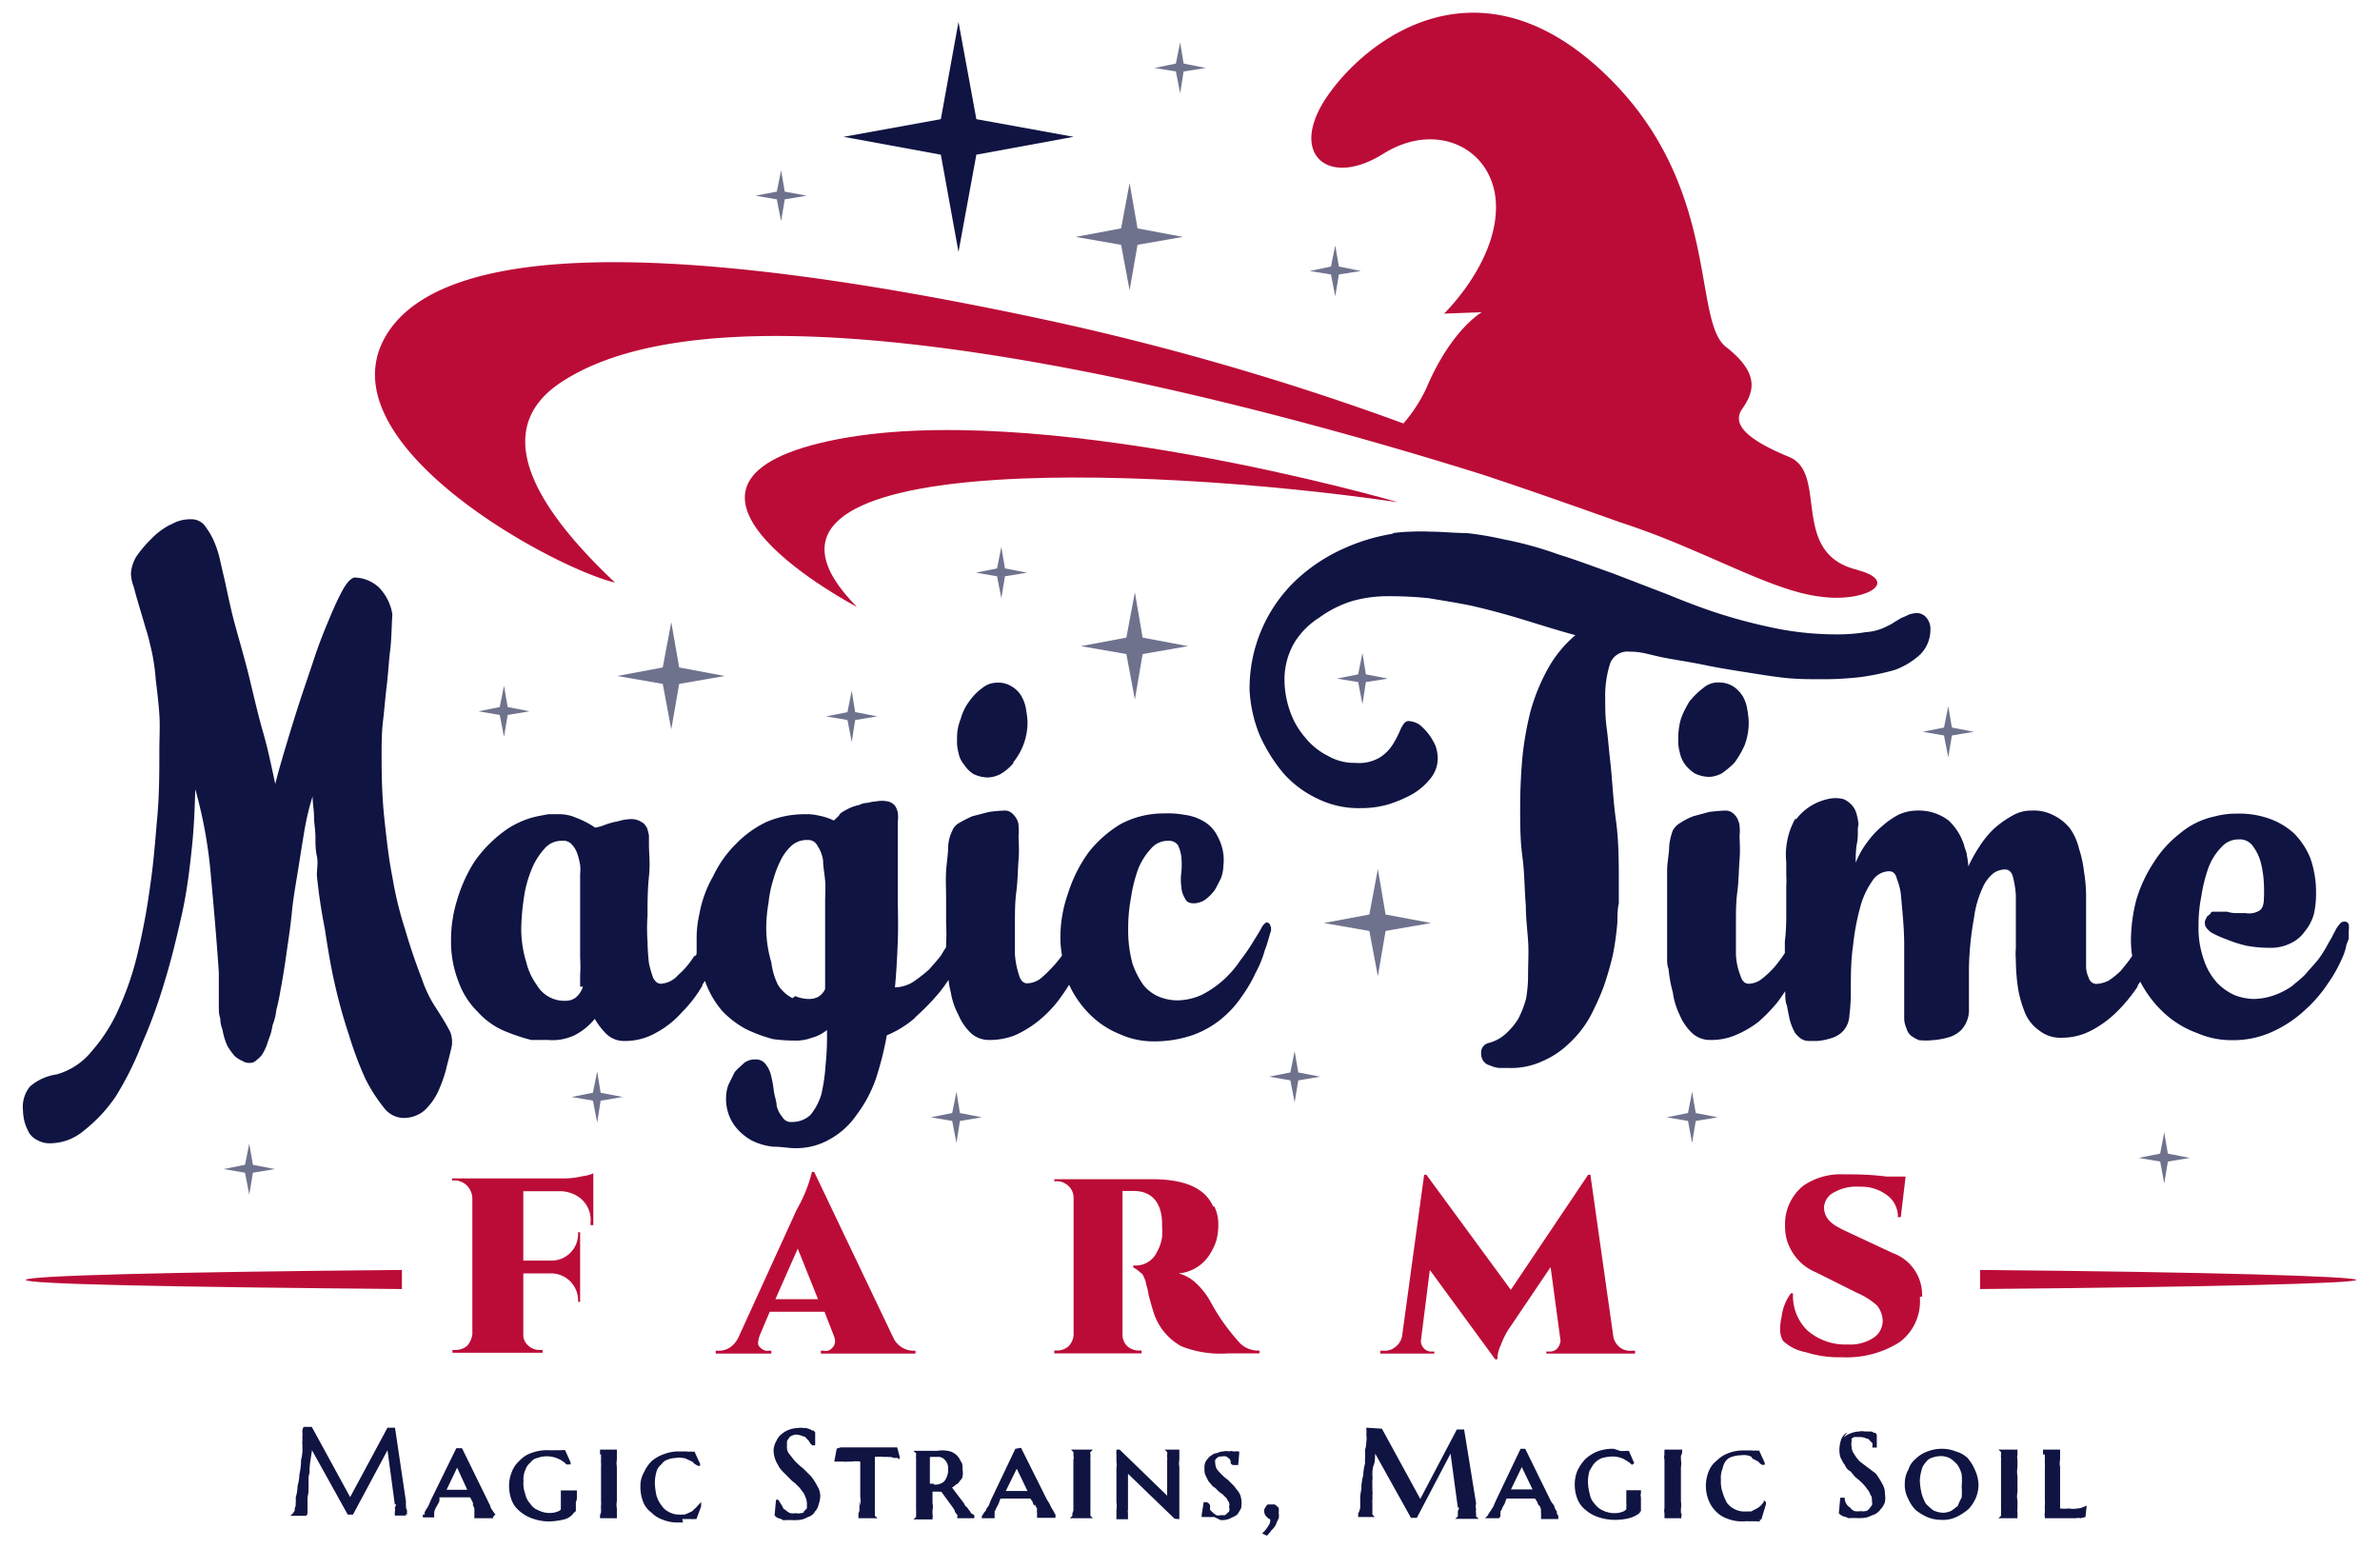 <svg id="Layer_1" data-name="Layer 1" xmlns="http://www.w3.org/2000/svg" viewBox="0 0 117.25 76.3"><defs><style>.cls-1,.cls-3{fill:#101442;}.cls-2{fill:#BB0C37;}.cls-3{opacity:0.6;}</style></defs><path class="cls-1" d="M8.4,25.84a3.55,3.55,0,0,0-.94.7,6,6,0,0,0-.74.87,1.89,1.89,0,0,0-.27.84,2,2,0,0,0,.14.66c.07.28.17.63.28,1s.21.7.31,1.05a7.39,7.39,0,0,1,.21.77,9.65,9.65,0,0,1,.28,1.72c.07.59.14,1.15.18,1.74s0,1.16,0,1.79c0,1,0,2.13-.1,3.25s-.18,2.27-.35,3.39a33,33,0,0,1-.6,3.26,14.72,14.72,0,0,1-.94,2.79,8,8,0,0,1-1.33,2.1,3.39,3.39,0,0,1-1.75,1.16,2.54,2.54,0,0,0-1.3.59,1.58,1.58,0,0,0-.35,1.15,2.81,2.81,0,0,0,.08.6,2.56,2.56,0,0,0,.24.56,1,1,0,0,0,.42.35,1.22,1.22,0,0,0,.63.14,2.6,2.6,0,0,0,1.64-.63A7.46,7.46,0,0,0,5.71,54,15.51,15.51,0,0,0,7,51.4a25.42,25.42,0,0,0,1.12-3.08c.31-1,.59-2.16.84-3.28s.38-2.21.49-3.26.14-1.88.17-2.9a22.62,22.62,0,0,1,.77,4.27c.14,1.54.28,3.11.39,4.75,0,.35,0,.67,0,1v.66c0,.21,0,.42.07.6a1.64,1.64,0,0,0,.11.56,3.34,3.34,0,0,0,.24.8,3.7,3.7,0,0,0,.35.49,1.22,1.22,0,0,0,.39.25.58.58,0,0,0,.35.1.44.44,0,0,0,.35-.14,1.24,1.24,0,0,0,.28-.28,2.7,2.7,0,0,0,.21-.42c.06-.17.1-.31.17-.49s.1-.38.14-.56a2.65,2.65,0,0,0,.17-.7,10.17,10.17,0,0,0,.21-1c.08-.42.18-1,.28-1.71s.21-1.4.28-2.13.21-1.47.32-2.17.21-1.33.31-1.92a12.73,12.73,0,0,1,.39-1.61c0,.35.07.69.07,1s.07.66.07,1,0,.63.07.94,0,.63,0,.95A27.15,27.15,0,0,0,16,45.74c.14.91.28,1.81.49,2.72a25.67,25.67,0,0,0,.7,2.52,17.29,17.29,0,0,0,.8,2.14,7.91,7.91,0,0,0,.91,1.43,1.25,1.25,0,0,0,.91.52,1.58,1.58,0,0,0,1.08-.35,3,3,0,0,0,.67-.9,6.61,6.61,0,0,0,.42-1.16c.1-.42.21-.8.28-1.15a1.27,1.27,0,0,0,0-.35,1.07,1.07,0,0,0-.17-.49c-.14-.28-.35-.6-.6-1a6,6,0,0,1-.7-1.43c-.31-.81-.59-1.61-.83-2.45a17.81,17.81,0,0,1-.63-2.59c-.18-.91-.28-1.82-.39-2.83s-.14-2-.14-3.11c0-.6,0-1.16.07-1.75s.11-1.15.18-1.71.1-1.19.17-1.75.07-1.19.11-1.79a2.45,2.45,0,0,0-.67-1.33,1.82,1.82,0,0,0-1.22-.48c-.18.07-.35.24-.56.62s-.42.84-.67,1.44-.49,1.19-.73,1.92-.49,1.44-.74,2.21-.45,1.43-.66,2.13-.39,1.33-.52,1.85c-.18-.84-.35-1.68-.6-2.55s-.45-1.75-.66-2.62-.46-1.72-.7-2.59-.39-1.65-.56-2.41c-.07-.28-.14-.6-.21-.91a5.06,5.06,0,0,0-.32-.95,3.94,3.94,0,0,0-.45-.73.84.84,0,0,0-.67-.28,1.84,1.84,0,0,0-1,.28"/><path class="cls-1" d="M45.09,50.11a11.07,11.07,0,0,0,1.22-1.26c.16-.2.29-.39.42-.58a4.1,4.1,0,0,0,.11.61A3.6,3.6,0,0,0,47.22,50a2.6,2.6,0,0,0,.6.88,1.29,1.29,0,0,0,.87.35A3.41,3.41,0,0,0,50,51a5.29,5.29,0,0,0,1.11-.67,6,6,0,0,0,.95-.94,10.07,10.07,0,0,0,.61-.88,5,5,0,0,0,1,1.44,4.41,4.41,0,0,0,1.51,1,4,4,0,0,0,1.67.35A5.82,5.82,0,0,0,58.73,51a4.73,4.73,0,0,0,1.43-.8,5,5,0,0,0,1-1.09,7,7,0,0,0,.7-1.19,5.28,5.28,0,0,0,.45-1.11c.14-.35.21-.67.28-.88a.41.41,0,0,0,0-.31.21.21,0,0,0-.21-.18.7.7,0,0,0-.24.28c-.11.21-.25.42-.42.7s-.39.6-.63.91A5,5,0,0,1,59.22,49a3,3,0,0,1-1.26.28,2.52,2.52,0,0,1-.84-.17,2,2,0,0,1-.77-.56,4.06,4.06,0,0,1-.56-1.09,6.18,6.18,0,0,1-.21-1.74,8,8,0,0,1,.14-1.51,7.54,7.54,0,0,1,.35-1.4,3.24,3.24,0,0,1,.63-1,1.08,1.08,0,0,1,.87-.39.54.54,0,0,1,.46.21,1.88,1.88,0,0,1,.17.6,4.06,4.06,0,0,1,0,.73,2.63,2.63,0,0,0,0,.74,1.19,1.19,0,0,0,.18.56c.07.17.21.24.45.24a1.1,1.1,0,0,0,.53-.17,2.27,2.27,0,0,0,.49-.49c.1-.18.21-.39.31-.6a2,2,0,0,0,.11-.59A2.42,2.42,0,0,0,60,41.23a1.76,1.76,0,0,0-.7-.77,2.5,2.5,0,0,0-.94-.32,4.67,4.67,0,0,0-1-.07,4.49,4.49,0,0,0-2.16.53A5.78,5.78,0,0,0,53.62,42a7,7,0,0,0-1,2,6.5,6.5,0,0,0-.38,2.28,5.16,5.16,0,0,0,.08.79,5.49,5.49,0,0,1-.47.57,5.57,5.57,0,0,1-.62.59,1.15,1.15,0,0,1-.63.21c-.18,0-.32-.14-.39-.38A4.14,4.14,0,0,1,50,47c0-.42,0-.91,0-1.47s0-1.09.07-1.61.07-1.09.11-1.58,0-.87,0-1.19a2.12,2.12,0,0,0,0-.45.68.68,0,0,0-.11-.38.94.94,0,0,0-.24-.28.52.52,0,0,0-.35-.11,6.48,6.48,0,0,0-.77.07l-.81.21a6.23,6.23,0,0,0-.63.32.74.74,0,0,0-.35.38,2,2,0,0,0-.21.8c0,.35-.07.77-.1,1.19s0,.91,0,1.37v1.26a8.57,8.57,0,0,1,0,.94v.19c-.07.11-.14.21-.21.34s-.42.52-.63.76a7.55,7.55,0,0,1-.77.6,1.77,1.77,0,0,1-.91.28c.07-.74.11-1.5.14-2.27s0-1.51,0-2.21,0-1.4,0-2V40.46a1.5,1.5,0,0,0,0-.42.92.92,0,0,0-.14-.35.64.64,0,0,0-.35-.21,1.44,1.44,0,0,0-.59,0,1.54,1.54,0,0,0-.39.07.92.92,0,0,0-.42.1,2.59,2.59,0,0,0-.45.14c-.14.07-.28.14-.39.21s-.14.11-.17.18l-.25.24a3,3,0,0,0-.73-.24,2.52,2.52,0,0,0-.7-.07,4.76,4.76,0,0,0-1.89.38,5.22,5.22,0,0,0-1.5,1.08,5.53,5.53,0,0,0-1.12,1.58A5.8,5.8,0,0,0,34.46,45a5.44,5.44,0,0,0-.14,1.3c0,.22,0,.41,0,.61s-.09.15-.15.23a4,4,0,0,1-.77.9,1.21,1.21,0,0,1-.84.42c-.17,0-.27-.1-.38-.28a6.26,6.26,0,0,1-.21-.73,10.49,10.49,0,0,1-.07-1.08,8.83,8.83,0,0,1,0-1.26c0-.63,0-1.26.07-1.93s0-1.15,0-1.57v-.46a3,3,0,0,0-.1-.38c-.07-.1-.14-.21-.21-.24a.94.94,0,0,0-.56-.18,2.33,2.33,0,0,0-.66.11,3.68,3.68,0,0,0-.63.17,2.26,2.26,0,0,1-.49.14,4.3,4.3,0,0,0-.95-.49,2,2,0,0,0-.84-.17h-.52l-.53.1a4.35,4.35,0,0,0-1.74.81,6.42,6.42,0,0,0-1.37,1.43,7.45,7.45,0,0,0-.84,1.85,6.62,6.62,0,0,0-.31,2,5.42,5.42,0,0,0,.38,2.09,3.94,3.94,0,0,0,.95,1.47,3.75,3.75,0,0,0,1.26.91,9.49,9.49,0,0,0,1.36.46c.14,0,.28,0,.38,0H27A2.52,2.52,0,0,0,28.3,51a3.06,3.06,0,0,0,1-.81,3.49,3.49,0,0,0,.6.77,1.24,1.24,0,0,0,.84.32,3.09,3.09,0,0,0,1.61-.42,4.64,4.64,0,0,0,1.25-1,6.35,6.35,0,0,0,1-1.3c0-.08.08-.16.13-.24a0,0,0,0,0,0,0,4.56,4.56,0,0,0,.84,1.47,4.66,4.66,0,0,0,1.19.91,7.22,7.22,0,0,0,1.33.49,7.91,7.91,0,0,0,1,.07,2.26,2.26,0,0,0,.91-.14,1.93,1.93,0,0,0,.74-.38,13.82,13.82,0,0,1-.07,1.75,8.71,8.71,0,0,1-.21,1.43,2.91,2.91,0,0,1-.53,1,1.31,1.31,0,0,1-.91.35.48.48,0,0,1-.48-.25,1.29,1.29,0,0,1-.28-.56c0-.21-.11-.49-.14-.73a5.57,5.57,0,0,0-.14-.77,1.41,1.41,0,0,0-.28-.56.59.59,0,0,0-.49-.21.87.87,0,0,0-.56.18c-.14.14-.32.28-.46.45l-.31.63a2,2,0,0,0-.11.59,2.25,2.25,0,0,0,.39,1.37,2.67,2.67,0,0,0,.87.77,3,3,0,0,0,1.09.31c.42,0,.73.07,1,.07a3.32,3.32,0,0,0,1.78-.45,3.86,3.86,0,0,0,1.3-1.19,6.49,6.49,0,0,0,.94-1.75A15.84,15.84,0,0,0,43.69,51a5,5,0,0,0,1.4-.87M28.72,48.6a1.14,1.14,0,0,1-.38.56.83.83,0,0,1-.46.14,1.57,1.57,0,0,1-1.43-.77,3.16,3.16,0,0,1-.52-1.12,5.58,5.58,0,0,1-.25-1.74,11.62,11.62,0,0,1,.14-1.51,5.79,5.79,0,0,1,.38-1.36,3.42,3.42,0,0,1,.63-1,1.09,1.09,0,0,1,.88-.38.52.52,0,0,1,.45.17,1.21,1.21,0,0,1,.28.46,3.52,3.52,0,0,1,.14.56,2.19,2.19,0,0,1,0,.45v2c0,.38,0,.77,0,1.12v1a6.34,6.34,0,0,1,0,.84c0,.24,0,.45,0,.59m10.46.56a1.86,1.86,0,0,1-.7-.63A3.34,3.34,0,0,1,38,47.41a5.89,5.89,0,0,1-.25-1.74,7.12,7.12,0,0,1,.11-1.19,5.66,5.66,0,0,1,.24-1.16,5,5,0,0,1,.39-1,2.37,2.37,0,0,1,.55-.7,1.13,1.13,0,0,1,.74-.24.5.5,0,0,1,.49.28,1.77,1.77,0,0,1,.28.73c0,.32.07.63.1,1s0,.7,0,1v4.33a.85.85,0,0,1-.35.39.92.92,0,0,1-.42.1,1.68,1.68,0,0,1-.7-.14"/><path class="cls-1" d="M49.92,37.55a3.1,3.1,0,0,0,.7-2,4.68,4.68,0,0,0-.07-.59,1.87,1.87,0,0,0-.21-.63,1.28,1.28,0,0,0-.46-.49,1.24,1.24,0,0,0-.77-.21,1.13,1.13,0,0,0-.7.25,2.69,2.69,0,0,0-.63.63,2.54,2.54,0,0,0-.45.9,2.46,2.46,0,0,0-.18,1,2.06,2.06,0,0,0,.07.67,1.2,1.2,0,0,0,.28.59,1.44,1.44,0,0,0,.46.46,1.67,1.67,0,0,0,.73.17,1.48,1.48,0,0,0,.6-.17,2.47,2.47,0,0,0,.63-.53"/><path class="cls-1" d="M68.63,26.29a9.5,9.5,0,0,0-2.45.74,8.49,8.49,0,0,0-2.28,1.5A7.35,7.35,0,0,0,61.56,34a6.83,6.83,0,0,0,.49,2.2,8,8,0,0,0,1.15,1.86,5.16,5.16,0,0,0,1.72,1.29,4.56,4.56,0,0,0,2.1.46,4.85,4.85,0,0,0,1.36-.18,6.4,6.4,0,0,0,1.22-.52,3.17,3.17,0,0,0,.88-.77,1.57,1.57,0,0,0,.35-1,2,2,0,0,0-.11-.6,2.87,2.87,0,0,0-.35-.59,2.8,2.8,0,0,0-.45-.46,1.1,1.1,0,0,0-.52-.17c-.18,0-.28.17-.39.38a5.08,5.08,0,0,1-.35.7,2.08,2.08,0,0,1-.66.7,2,2,0,0,1-1.23.28,2.58,2.58,0,0,1-1.36-.35,3.36,3.36,0,0,1-1.12-.91,3.89,3.89,0,0,1-.74-1.29,4.71,4.71,0,0,1-.27-1.54,3.61,3.61,0,0,1,.48-1.82A3.86,3.86,0,0,1,65,30.42a5.54,5.54,0,0,1,1.61-.81,6.48,6.48,0,0,1,1.79-.24,18.54,18.54,0,0,1,2,.1c.66.11,1.29.21,2,.35.94.21,1.85.46,2.76.74s1.68.52,2.45.73a5.93,5.93,0,0,0-1.33,1.61A9.73,9.73,0,0,0,75.41,35,15.79,15.79,0,0,0,75,37.31c-.07.8-.11,1.64-.11,2.45s0,1.64.11,2.44.1,1.61.17,2.42c0,.59.07,1.15.11,1.71s0,1.12,0,1.71a6.49,6.49,0,0,1-.1,1.16,4.92,4.92,0,0,1-.39,1,3.49,3.49,0,0,1-.66.77,2,2,0,0,1-.84.42.49.49,0,0,0-.32.53.61.61,0,0,0,.11.35.54.54,0,0,0,.31.21,1.55,1.55,0,0,0,.46.13c.17,0,.31,0,.49,0a3.67,3.67,0,0,0,1.68-.35,4.25,4.25,0,0,0,1.29-.87,5.28,5.28,0,0,0,1-1.26,12.54,12.54,0,0,0,.7-1.54c.18-.53.32-1,.46-1.61a14.9,14.9,0,0,0,.21-1.54c0-.31,0-.63.07-.94v-1c0-1,0-2.07-.14-3.08s-.18-2-.28-2.9c-.07-.6-.11-1.16-.18-1.68s-.07-1-.07-1.43a5.28,5.28,0,0,1,.25-1.75.92.92,0,0,1,.94-.56,3.62,3.62,0,0,1,.84.1l.77.18c.73.14,1.43.24,2.1.38s1.36.25,2,.35,1.29.21,1.92.28,1.26.07,1.89.07a16.24,16.24,0,0,0,1.82-.1A11.77,11.77,0,0,0,93.35,33a3.75,3.75,0,0,0,1.26-.77,1.71,1.71,0,0,0,.49-1.19.86.86,0,0,0-.21-.63.62.62,0,0,0-.46-.21,1.54,1.54,0,0,0-.38.07,3.52,3.52,0,0,1-.38.17l-.35.21a1.72,1.72,0,0,1-.32.18,2.58,2.58,0,0,1-1.08.31,8.36,8.36,0,0,1-1.37.11A15.34,15.34,0,0,1,87.72,31a26.64,26.64,0,0,1-2.8-.7c-.91-.28-1.82-.63-2.72-1l-2.73-1.05c-.88-.31-1.79-.66-2.7-.94a17.85,17.85,0,0,0-2.69-.74,16.09,16.09,0,0,0-1.82-.31c-.59,0-1.22-.07-1.82-.07a8.92,8.92,0,0,0-.91,0,8.43,8.43,0,0,0-.9.07"/><path class="cls-1" d="M83.28,34.48a4.73,4.73,0,0,0-.46.9,3.36,3.36,0,0,0-.14,1,2.06,2.06,0,0,0,.07.67,1.51,1.51,0,0,0,.25.59,1.93,1.93,0,0,0,.49.46,1.67,1.67,0,0,0,.73.17,1.48,1.48,0,0,0,.6-.17,4.22,4.22,0,0,0,.63-.53,4.76,4.76,0,0,0,.49-.84,3.12,3.12,0,0,0,.21-1.19,4.68,4.68,0,0,0-.07-.59,1.87,1.87,0,0,0-.21-.63,1.56,1.56,0,0,0-.46-.49,1.32,1.32,0,0,0-.77-.21,1.06,1.06,0,0,0-.7.25,3.54,3.54,0,0,0-.66.63"/><path class="cls-1" d="M88.45,40.32A3.64,3.64,0,0,0,88,42.48v.67a3.66,3.66,0,0,1,0,.49v1.19c0,.52,0,1-.07,1.54,0,.2,0,.39,0,.58a7.71,7.71,0,0,1-.53.71,4.91,4.91,0,0,1-.64.59,1.08,1.08,0,0,1-.62.21c-.18,0-.32-.14-.39-.38A3.17,3.17,0,0,1,85.52,47c0-.42,0-.91,0-1.47s0-1.09.07-1.61.07-1.09.11-1.58,0-.87,0-1.19a2.12,2.12,0,0,0,0-.45c0-.14-.07-.28-.11-.38a.94.94,0,0,0-.24-.28.61.61,0,0,0-.35-.11,8.07,8.07,0,0,0-.81.07l-.77.21a3.09,3.09,0,0,0-.63.32,1,1,0,0,0-.38.38,3,3,0,0,0-.18.8c0,.35-.1.77-.1,1.19s0,.91,0,1.37v1.26c0,.38,0,.7,0,.94v.74c0,.17,0,.34.07.52a6.63,6.63,0,0,0,.21,1.15A3.6,3.6,0,0,0,82.75,50a2.6,2.6,0,0,0,.6.88,1.29,1.29,0,0,0,.87.35A3.06,3.06,0,0,0,85.48,51a4.94,4.94,0,0,0,1.16-.67,8.13,8.13,0,0,0,.91-.94c.15-.19.27-.38.4-.56,0,.28,0,.51.08.7.07.35.11.59.15.73a2.75,2.75,0,0,0,.24.6,1.29,1.29,0,0,0,.31.31.74.74,0,0,0,.39.11h.42a3.19,3.19,0,0,0,.8-.18,1.29,1.29,0,0,0,.46-.31,1.21,1.21,0,0,0,.31-.77,9.24,9.24,0,0,0,.07-1.16c0-.8,0-1.54.11-2.27a11.66,11.66,0,0,1,.35-1.89,4,4,0,0,1,.59-1.29,1,1,0,0,1,.84-.49c.17,0,.32.1.38.38a2.9,2.9,0,0,1,.21.91c.08.88.15,1.61.15,2.31s0,1.26,0,1.82v1.22c0,.25,0,.46,0,.56a1.19,1.19,0,0,0,.11.53.71.71,0,0,0,.24.38,1.84,1.84,0,0,0,.38.21,3.24,3.24,0,0,0,.67,0,3.66,3.66,0,0,0,.91-.18,1.5,1.5,0,0,0,.49-.31A1.45,1.45,0,0,0,97,49.69l0-2a15.25,15.25,0,0,1,.25-2.48,5,5,0,0,1,.42-1.47,1.82,1.82,0,0,1,.56-.74,1.07,1.07,0,0,1,.52-.17c.21,0,.35.1.42.38a4.77,4.77,0,0,1,.14.88v1.08c0,.39,0,.7,0,.95v.59a3.44,3.44,0,0,0,0,.56,9.84,9.84,0,0,0,.11,1.43,5.81,5.81,0,0,0,.34,1.19,2,2,0,0,0,.71.88,1.66,1.66,0,0,0,1.11.35,3.09,3.09,0,0,0,1.51-.39,5.25,5.25,0,0,0,1.22-.91,8.13,8.13,0,0,0,1-1.22c0-.08.08-.16.13-.24a5.63,5.63,0,0,0,1.16,1.53,4.87,4.87,0,0,0,1.64,1,4.24,4.24,0,0,0,1.72.35,4.62,4.62,0,0,0,2-.42,6,6,0,0,0,1.58-1.05,6.82,6.82,0,0,0,1.15-1.33,7.06,7.06,0,0,0,.7-1.25,2.55,2.55,0,0,0,.21-.67,2,2,0,0,0,.11-.28c0-.14,0-.28,0-.38a1.16,1.16,0,0,0,0-.32.2.2,0,0,0-.21-.14.28.28,0,0,0-.25.14,1.26,1.26,0,0,0-.21.32c-.1.17-.17.35-.31.56a6,6,0,0,1-.49.8c-.18.24-.39.45-.6.7s-.49.45-.73.66a3.7,3.7,0,0,1-.91.46,3.15,3.15,0,0,1-1,.17,2.85,2.85,0,0,1-.87-.17,2.76,2.76,0,0,1-.88-.6,3.09,3.09,0,0,1-.66-1.11,4.61,4.61,0,0,1-.28-1.68,7.26,7.26,0,0,1,.14-1.51,7.54,7.54,0,0,1,.35-1.4,2.91,2.91,0,0,1,.63-1,1.12,1.12,0,0,1,.87-.39.78.78,0,0,1,.7.35,2.31,2.31,0,0,1,.39.84,5.14,5.14,0,0,1,.14,1,7.37,7.37,0,0,1,0,.74c0,.31-.1.52-.24.59a1,1,0,0,1-.67.11c-.17,0-.31,0-.49,0a1.54,1.54,0,0,1-.42-.07c-.17,0-.28,0-.38,0h-.25c-.07,0-.14,0-.17.07s-.11.1-.18.17l-.1.21a.43.43,0,0,0,0,.18c0,.1.11.24.28.38a4.71,4.71,0,0,0,.77.35,6.17,6.17,0,0,0,1,.32,6.29,6.29,0,0,0,1.12.1,2.18,2.18,0,0,0,1.08-.24,1.72,1.72,0,0,0,.66-.56A2.31,2.31,0,0,0,114,45a4.73,4.73,0,0,0,.1-1,5.08,5.08,0,0,0-.28-1.72,3.69,3.69,0,0,0-.8-1.22,3.54,3.54,0,0,0-1.22-.73,4.41,4.41,0,0,0-1.58-.25,4.14,4.14,0,0,0-1.12.14,3.92,3.92,0,0,0-1.71.84,5.48,5.48,0,0,0-1.29,1.43,6.89,6.89,0,0,0-.85,1.82,8.09,8.09,0,0,0-.27,2,5.12,5.12,0,0,0,.06.78l-.06.09c-.14.21-.32.42-.49.63a3.69,3.69,0,0,1-.6.49,1.49,1.49,0,0,1-.63.17.4.4,0,0,1-.35-.28,1.44,1.44,0,0,1-.14-.52v-1c0-.35,0-.77,0-1.19s0-.84,0-1.26a7,7,0,0,0-.1-1.26,5.65,5.65,0,0,0-.25-1.16,2.84,2.84,0,0,0-.45-1,2.34,2.34,0,0,0-.77-.62,2.09,2.09,0,0,0-1.12-.25,1.82,1.82,0,0,0-.94.25,4.83,4.83,0,0,0-.88.62,4.44,4.44,0,0,0-.73.88,7.27,7.27,0,0,0-.56,1,3.09,3.09,0,0,0-.07-.52c0-.18-.11-.35-.14-.53A2.88,2.88,0,0,0,96,40.42a2.43,2.43,0,0,0-1.57-.49,2.19,2.19,0,0,0-.91.21,4,4,0,0,0-.8.56,4.31,4.31,0,0,0-.74.8,4.25,4.25,0,0,0-.56,1c0-.32,0-.63.07-1s0-.59.07-.9a2.5,2.5,0,0,0-.07-.39,1.13,1.13,0,0,0-.21-.49,1.2,1.2,0,0,0-.45-.35,1.56,1.56,0,0,0-.81,0,2.66,2.66,0,0,0-1.54,1"/><path class="cls-2" d="M19.8,62.56c-11.4.1-18.53.28-18.53.49s7.13.35,18.53.45Zm77.75.94c11.4-.1,18.53-.28,18.53-.45s-7.13-.39-18.53-.49Z"/><path class="cls-2" d="M25.78,58.68V62.1h1.37a1.31,1.31,0,0,0,1.33-1.33V60.7h.1v3.43h-.1v-.07a1.33,1.33,0,0,0-1.33-1.33H25.78v3a.69.69,0,0,0,.25.56.79.79,0,0,0,.56.21h.14v.14H22.29v-.14h.17a.85.85,0,0,0,.56-.21,1.07,1.07,0,0,0,.25-.56V59A.94.94,0,0,0,23,58.4a.9.9,0,0,0-.56-.25h-.17v-.1h5.49a3.85,3.85,0,0,0,.94-.11,1.71,1.71,0,0,0,.53-.14v2.55h-.14v-.1a1.38,1.38,0,0,0-.7-1.36,1.69,1.69,0,0,0-.84-.21Z"/><path class="cls-2" d="M45,66.54h.1v.14H40.44v-.14h.14A.42.42,0,0,0,41,66.4a.46.46,0,0,0,.14-.31.82.82,0,0,0-.07-.31l-.45-1.16H37.92l-.49,1.16a1.2,1.2,0,0,0-.07.27.45.45,0,0,0,0,.21.52.52,0,0,0,.21.21.37.37,0,0,0,.28.07H38v.14H35.26v-.14h.11a1.08,1.08,0,0,0,.56-.14,1.28,1.28,0,0,0,.45-.52l2.87-6.29A7.1,7.1,0,0,0,40,57.73h.11L44,65.88a1.11,1.11,0,0,0,1,.66M38.2,64h2.1l-1-2.49Z"/><path class="cls-2" d="M59.81,59.41a1.89,1.89,0,0,1,.21.87,3,3,0,0,1-.1.84,2.92,2.92,0,0,1-.32.67,2,2,0,0,1-1.54.94,1.93,1.93,0,0,1,.84.46,3.64,3.64,0,0,1,.77,1,10.13,10.13,0,0,0,1.44,2,1.27,1.27,0,0,0,.94.34v.14H60.51a5.24,5.24,0,0,1-2.31-.35,2.9,2.9,0,0,1-1.39-1.74c-.08-.25-.14-.49-.22-.77a3.14,3.14,0,0,0-.13-.56c0-.11-.07-.25-.11-.35s-.1-.18-.17-.21a1.24,1.24,0,0,0-.35-.25v-.1H56a1.15,1.15,0,0,0,1-.67,2.11,2.11,0,0,0,.25-.73,4.74,4.74,0,0,0,0-.53v-.1c0-1.08-.52-1.64-1.39-1.64h-.56v7.1a.78.78,0,0,0,.24.55.87.87,0,0,0,.56.21h.14v.14H51.94v-.14h.14a.85.85,0,0,0,.56-.21.91.91,0,0,0,.25-.52V59a.8.8,0,0,0-.42-.7.74.74,0,0,0-.39-.11h-.14v-.1h4.83c1.61,0,2.62.45,3,1.36"/><path class="cls-2" d="M80.38,66.54h.17v.14H76.18v-.1h.21a.48.48,0,0,0,.35-.18.7.7,0,0,0,.14-.35l-.49-3.63-2.1,3.11a3.81,3.81,0,0,0-.35.73,1.56,1.56,0,0,0-.17.7h-.11l-3.22-4.4L70,66.05a.5.5,0,0,0,.13.35.48.48,0,0,0,.35.18h.18v.1H68v-.14h.17a.83.83,0,0,0,.6-.21.85.85,0,0,0,.31-.56l1.08-7.9h.11l4.16,5.67,3.81-5.67h.11l1.12,7.9a.87.87,0,0,0,.49.7.89.89,0,0,0,.42.07"/><path class="cls-2" d="M94.58,63.89a2.51,2.51,0,0,1-1,2.23,4.88,4.88,0,0,1-2.84.74,5.35,5.35,0,0,1-1.78-.25,2.17,2.17,0,0,1-1.12-.56,1.08,1.08,0,0,1-.14-.59,2.65,2.65,0,0,1,.07-.59,2.42,2.42,0,0,1,.46-1.16h.1v.18a2.38,2.38,0,0,0,.7,1.64,2.83,2.83,0,0,0,2,.7,2.09,2.09,0,0,0,1.3-.35,1,1,0,0,0,.42-.8,1.25,1.25,0,0,0-.28-.77,3.61,3.61,0,0,0-1-.63l-2-1a2.46,2.46,0,0,1-1.22-1.08,2.32,2.32,0,0,1-.31-1.19,2.44,2.44,0,0,1,.9-2,3.25,3.25,0,0,1,2-.56c.56,0,1.26,0,2.1.11h.94l-.24,2h-.14a1.31,1.31,0,0,0-.53-1.08,2.1,2.1,0,0,0-1.36-.42,2.22,2.22,0,0,0-1.26.28.88.88,0,0,0-.49.73c0,.39.21.74.73,1a3.76,3.76,0,0,0,.35.18l2.31,1.08a2.18,2.18,0,0,1,1.44,2.14"/><path class="cls-2" d="M91.5,28.07c-3.36-.8-1.4-4.75-3.36-5.56s-2.87-1.57-2.31-2.37.91-1.72-.8-3.05-.18-8.18-6.23-13.7S67.4,1.85,65.41,4.71s0,4.58,2.73,2.87,5.56-.17,5.56,2.62-2.56,5.25-2.56,5.25L73,15.38s-1.5.84-2.73,3.74a7.51,7.51,0,0,1-1.13,1.74,132.26,132.26,0,0,0-18.07-5.2c-19.44-4.13-29.79-3.46-32.17,1.08C16.17,22,27.32,28,30.3,28.7c-5.56-5.24-5.28-8.28-2.45-10C37,13,62.51,20.07,73.1,23.4c2.53.84,4.92,1.69,6.72,2.33,1.19.39,2.27.81,3.25,1.23h0c2.73,1.15,4.86,2.24,6.68,2.44,2.17.28,3.92-.76,1.72-1.33"/><path class="cls-2" d="M68.8,24.72s-17.83-5.18-27.94-3,1.36,8.18,1.36,8.18c-7.66-7.73,14-7,26.58-5.17"/><polygon class="cls-1" points="47.22 1.08 48.1 5.87 52.89 6.74 48.1 7.62 47.22 12.41 46.35 7.62 41.56 6.74 46.35 5.87 47.22 1.08"/><polygon class="cls-3" points="55.65 9.02 56.04 11.25 58.27 11.67 56.04 12.06 55.65 14.3 55.23 12.06 52.99 11.67 55.23 11.25 55.65 9.02"/><polygon class="cls-3" points="38.48 8.39 38.66 9.44 39.74 9.64 38.66 9.82 38.48 10.9 38.27 9.82 37.22 9.64 38.27 9.44 38.48 8.39"/><path class="cls-1" d="M20.05,74.63s0-.12,0-.13a.29.29,0,0,0-.05-.21.68.68,0,0,0,0-.14.82.82,0,0,1,0-.18l-.54-3.64-.37,0-1.84,3.42-1.89-3.46-.4,0a.47.47,0,0,0-.06.31.74.74,0,0,1,0,.12,1.64,1.64,0,0,0,0,.22v0a1.08,1.08,0,0,0,0,.27c0,.08,0,.16,0,.27a2,2,0,0,1-.07.44l0,.12a3.69,3.69,0,0,1-.08.6,2.35,2.35,0,0,1-.09.56,2.05,2.05,0,0,1-.09.56,2.45,2.45,0,0,1,0,.27.89.89,0,0,0,0,.15,0,0,0,0,0,0,0,.48.48,0,0,0-.05.14.58.58,0,0,0,0,.1s-.05.06-.09.13l-.13.12h.78l.07-.09v-.63a1.42,1.42,0,0,1,.05-.43,1.5,1.5,0,0,1,0-.2,2.12,2.12,0,0,0,0-.24v0a2.51,2.51,0,0,0,0-.27,1.47,1.47,0,0,1,.05-.26v-.11c0-.3.07-.63.12-1l1.76,3.17h.26l1.7-3.17.36,2.67h.07l-.07.17a.3.3,0,0,1,0,.19v.19H20l0-.09Z"/><path class="cls-1" d="M24.41,74.6l0,0a.67.67,0,0,1-.13-.17.87.87,0,0,1-.12-.2c0-.08-.08-.17-.13-.3l-1.27-2.59-.28,0-1.25,2.55-.13.3-.06.1s-.05.07-.06.1a.6.6,0,0,0-.06.11l0,.11-.09,0v.14h.56l0-.12,0-.12s0-.07.08-.23l.09-.16a.85.85,0,0,0,.09-.19l0-.17H23l.16,0,.14.27,0,.13a.46.46,0,0,1,.07.16.69.69,0,0,1,0,.1s0,.07,0,.08v.29h.92v-.07Zm-1.89-2.3.5,1.09H22Z"/><path class="cls-1" d="M28.26,74.53l.11-.09V74a.54.54,0,0,0,.05-.25v-.16l0-.06v-.11h-.79v.19l0,0s0,0,0,.12v.61s0,.06-.13.11a1,1,0,0,1-.4.08,1.14,1.14,0,0,1-.57-.13.79.79,0,0,1-.41-.33,1,1,0,0,1-.25-.5,1.37,1.37,0,0,1-.08-.61,1.06,1.06,0,0,1,.09-.54.74.74,0,0,1,.25-.37.56.56,0,0,1,.35-.23,1.37,1.37,0,0,1,.49-.08,1.39,1.39,0,0,1,.94.4l.06,0h.14l0-.1-.27-.6a.65.65,0,0,0-.2,0l-.21,0h-.43a2.13,2.13,0,0,0-.8.13,1.42,1.42,0,0,0-.62.4,1.39,1.39,0,0,0-.37.55,1.77,1.77,0,0,0-.13.67,1.92,1.92,0,0,0,.13.72,1.3,1.3,0,0,0,.4.54,1.85,1.85,0,0,0,.64.36,2.45,2.45,0,0,0,.8.14,3.71,3.71,0,0,0,.7-.09.85.85,0,0,0,.46-.26"/><path class="cls-1" d="M29.61,71.65v.26a.77.77,0,0,0,0,.15,1.23,1.23,0,0,1,0,.2v1.68a1.15,1.15,0,0,1,0,.21,1,1,0,0,0,0,.18v.18a.41.41,0,0,0-.05.21v.07h.83v-.07l0-.18v-.23a1,1,0,0,1,0-.37V72.26a1,1,0,0,1,0-.35l0-.32,0-.1v-.08h-.83v.07s0,.16,0,.17"/><path class="cls-1" d="M33.61,74.83h.25l.09,0s.09,0,.09,0h0a.65.65,0,0,0,.16,0l.11,0,.23-.62v-.22l-.12.13-.08.09a.69.69,0,0,1-.15.14.38.38,0,0,1-.18.14l-.27.12-.14,0a.76.76,0,0,1-.16,0,1,1,0,0,1-.49-.13.89.89,0,0,1-.36-.32,1.43,1.43,0,0,1-.25-.49,3.4,3.4,0,0,1-.08-.63,2.19,2.19,0,0,1,.08-.54.72.72,0,0,1,.25-.37.56.56,0,0,1,.31-.23,1.3,1.3,0,0,1,.41-.08.75.75,0,0,1,.3,0,.61.61,0,0,1,.27.08l.24.11.08.09.18.11h.11l0-.1-.28-.61a.24.24,0,0,1-.17,0,.45.45,0,0,1-.22,0h-.34a2,2,0,0,0-.76.13,1.81,1.81,0,0,0-.63.36,1.78,1.78,0,0,0-.36.53,1.34,1.34,0,0,0-.18.69,2,2,0,0,0,.13.76,1.18,1.18,0,0,0,.41.54,1.46,1.46,0,0,0,.58.36,1.92,1.92,0,0,0,.72.13l.15,0,.11,0"/><path class="cls-1" d="M40.08,74.52a.64.64,0,0,0,.24-.38,1.51,1.51,0,0,0,.09-.41.9.9,0,0,0-.14-.51,2.66,2.66,0,0,0-.31-.49l-.4-.4a3.09,3.09,0,0,1-.41-.37l-.16-.2-.15-.19a.6.6,0,0,1-.07-.35V71a1.09,1.09,0,0,1,.06-.11.24.24,0,0,0,.06-.09.63.63,0,0,1,.25-.12.4.4,0,0,1,.17,0,.92.92,0,0,1,.26.08.17.17,0,0,1,.15.09l.12.12.09.15.09.08h.14v-.64l-.08-.09H40a.34.34,0,0,0-.11-.07l-.17-.05a.32.32,0,0,0-.13,0,.61.61,0,0,0-.29,0,1.2,1.2,0,0,0-.45.09,1.08,1.08,0,0,0-.26.14l-.12.09a.87.87,0,0,0-.22.31,1,1,0,0,0-.14.47,1.41,1.41,0,0,0,.22.72l.05.1a2.14,2.14,0,0,0,.27.31l.3.3a1.14,1.14,0,0,0,.16.14.86.86,0,0,1,.14.13,1.33,1.33,0,0,1,.26.3.67.67,0,0,1,.16.28.71.71,0,0,1,.08.31.43.43,0,0,1,0,.11.88.88,0,0,1,0,.15.6.6,0,0,1-.14.14c0,.08-.06.09-.14.1a.69.69,0,0,1-.27,0,.8.8,0,0,1-.27,0,.87.87,0,0,1-.26-.18c-.07,0-.1-.1-.14-.18l-.19-.3h-.11l-.07.77a.46.46,0,0,0,.22.15s.07,0,.18.08a.55.55,0,0,0,.17,0l.17,0,.12,0a.83.83,0,0,0,.22,0,1,1,0,0,0,.54-.14.69.69,0,0,0,.37-.26"/><path class="cls-1" d="M42.34,73.94v.39a.39.39,0,0,1-.05.22v.24h.94l-.13-.12s0,0,0-.22a.5.5,0,0,1,0-.12V71.77a2.35,2.35,0,0,1,.45,0l.19,0a.32.32,0,0,0,.13,0l.18.05.15,0,.12.06v-.13l-.12-.45H41.42l-.2.06L41.1,72l.12,0,.16,0,.16,0a.76.76,0,0,0,.21,0l.2,0a1.5,1.5,0,0,1,.43,0v1.74a1.46,1.46,0,0,1,0,.43"/><path class="cls-1" d="M48,74.79v-.15s0,0-.13-.08,0,0-.08-.11a1,1,0,0,1-.14-.19.33.33,0,0,1-.15-.19l-.6-.79a.62.62,0,0,0,.18-.14.36.36,0,0,0,.2-.18c.08-.09.14-.15.14-.24h0a.83.83,0,0,0,0-.32c0-.19,0-.33-.09-.41a.81.81,0,0,0-.65-.52,1.42,1.42,0,0,0-.5,0H45l.13.12s0,.1,0,.12a.61.61,0,0,0,0,.15.52.52,0,0,1,0,.11v2.42a1.08,1.08,0,0,1,0,.21c0,.09,0,.11,0,.13l-.13.12h.94v-.07a.33.33,0,0,0,0-.18v-.21a.83.83,0,0,0,0-.35v-.47l0-.09.08,0h.24a.23.23,0,0,0,.11,0l.59.81.07.11,0,0c0,.07.05.13.13.23s0,.05,0,0l0,.16ZM46,73.09h-.19V71.77a.09.09,0,0,0,.06,0h.3a.43.43,0,0,1,.38.15.59.59,0,0,1,.16.46.9.9,0,0,1-.2.6.66.66,0,0,1-.51.15"/><path class="cls-1" d="M51,74.11c0,.07.06.18.09.18a.87.87,0,0,0,0,.21l0,.2,0,0v.07H52v-.15l-.07-.12-.05-.1h0a1.49,1.49,0,0,1-.12-.2,1.37,1.37,0,0,0-.17-.3L50.3,71.32l-.28.05-1.21,2.54s-.1.26-.11.28a.46.46,0,0,0-.13.22.89.89,0,0,0-.13.17l-.07.11v.1H49L49,74.7v-.18a.31.31,0,0,0,0-.08,0,0,0,0,1,0,0,.17.17,0,0,0,.06-.11l.08-.15a.61.61,0,0,0,.08-.18l.07-.18H50.6l.16,0,.12.18a.28.28,0,0,0,.08.17m-.87-1.82.53,1.1H49.55Z"/><path class="cls-1" d="M53.84,74.79l-.12-.12s0,0,0-.22a.5.5,0,0,1,0-.12V71.91a.52.52,0,0,1,0-.11.61.61,0,0,0,0-.15.17.17,0,0,1,0-.12l.12-.12H52.76l.12.12a.57.57,0,0,1,0,.16.41.41,0,0,1,0,.22v2.42a.34.34,0,0,1-.05.21c0,.09,0,.11,0,.13l-.12.12Z"/><path class="cls-1" d="M58,74.83h.1V72.26a1,1,0,0,1,0-.35l0-.32,0-.1v-.08h-.72l.12.12a.31.31,0,0,1,0,.13.59.59,0,0,0,0,.14.23.23,0,0,1,0,.11v1.77l-2.34-2.27H55v.07a.84.84,0,0,0,0,.18V72a.93.93,0,0,1,0,.31v1.68a1.2,1.2,0,0,1,0,.39v.21l0,.18v.07h.57v-.07l0-.23a.34.34,0,0,1,0-.16V72.6l2.29,2.21Z"/><path class="cls-1" d="M60.13,74.88a.94.94,0,0,0,.57-.13.78.78,0,0,0,.28-.17.41.41,0,0,1,.05-.09.94.94,0,0,0,.13-.25.38.38,0,0,1,0-.1,1.06,1.06,0,0,0,0-.2,1,1,0,0,0-.1-.38,1.4,1.4,0,0,0-.13-.18l-.14-.18-.31-.31a1.87,1.87,0,0,1-.29-.25,2.35,2.35,0,0,1-.25-.28.71.71,0,0,1-.07-.27.43.43,0,0,1,0-.18l.07-.08.12-.08s.1,0,.12,0a.47.47,0,0,1,.23,0,.74.74,0,0,1,.16.12.27.27,0,0,1,.06.12l0,.08,0,0s0,.05.11.1H61l.05-.58,0-.09h-.08a.24.24,0,0,0-.12,0s-.08,0-.1,0a.23.23,0,0,0-.19,0,.61.61,0,0,0-.29,0,.66.66,0,0,0-.3.08.51.51,0,0,0-.27.1l-.09.06a1.28,1.28,0,0,0-.22.27.72.72,0,0,0-.05.34.7.7,0,0,0,.05.33l.14.28.1.12.13.15a.7.7,0,0,1,.2.16,1,1,0,0,0,.26.21l.2.2.07.12.06.1a.41.41,0,0,1,0,.22.37.37,0,0,1,0,.22s0,0-.14.13-.05,0-.05.05h-.21a.47.47,0,0,1-.23,0,1,1,0,0,1-.17-.13s-.07-.06-.14-.14l0-.09A.22.22,0,0,0,59.4,74h-.1l-.1.62,0,.11h.09l.08,0,.16,0h0a.39.39,0,0,0,.14,0l.15,0Z"/><path class="cls-1" d="M63,74.5v-.13l0-.07,0,0-.05-.07-.15-.12h-.26l-.07,0,0,0s-.06,0-.13.15a.23.23,0,0,0-.06.18.39.39,0,0,0,.1.26.55.55,0,0,0,.2.15c0,.09,0,.18-.08.29a1.5,1.5,0,0,1-.25.33l-.07.07.23.11,0,0a1.22,1.22,0,0,0,.22-.26,1,1,0,0,0,.23-.29,1.57,1.57,0,0,1,.13-.29.61.61,0,0,0,0-.29"/><path class="cls-1" d="M67.31,70.33v.07a.83.83,0,0,1,0,.26,1.31,1.31,0,0,1,0,.39,1.41,1.41,0,0,1-.06.37l0,.15a1.94,1.94,0,0,1,0,.24,2.64,2.64,0,0,0,0,.28v0a2.42,2.42,0,0,0-.09.59v0a2.36,2.36,0,0,0-.09.55l0,.12a2.45,2.45,0,0,0-.06.43v0c0,.08,0,.16,0,.24s0,.16,0,.25a.89.89,0,0,1-.1.29l0,.08v.09h.67l.15,0-.12-.12v-.56a1,1,0,0,1,0-.17,1.49,1.49,0,0,0,0-.21v0a.92.92,0,0,0,0-.25c0-.07,0-.15,0-.25a2.29,2.29,0,0,1,0-.25,1.07,1.07,0,0,0,0-.25h0c0-.16,0-.33.07-.51s.05-.36.07-.55l1.76,3.16h.29l1.66-3.16.36,2.66h.07l-.07.18,0,.25-.13.12h1l.16,0-.13-.12,0-.14,0,0a.57.57,0,0,1,0-.22.53.53,0,0,1,0-.28l-.59-3.64-.36,0-1.8,3.42-1.89-3.46Z"/><path class="cls-1" d="M74.91,71.37,73.7,73.91l-.13.3-.06.1s-.05.07-.06.1l-.07.09-.1.17-.12.12h.69l.07-.09v-.18a.24.24,0,0,0,0-.08v0a.19.19,0,0,0,.07-.11l.07-.15a.44.44,0,0,0,.09-.18l.07-.18h1.25l.15,0,.12.18s0,.08.09.17.06.18.09.18a.87.87,0,0,0,0,.21l0,.2,0,0v.07h.85v-.15l-.07-.12,0-.1h0a.83.83,0,0,1-.12-.21c0-.09-.09-.17-.17-.29l-1.27-2.59Zm.59,2H74.44l.53-1.1Z"/><path class="cls-1" d="M79.5,71.37a2.13,2.13,0,0,0-.8.13,1.86,1.86,0,0,0-.63.41,2.29,2.29,0,0,0-.36.54,1.77,1.77,0,0,0-.13.67,1.92,1.92,0,0,0,.13.72,1.3,1.3,0,0,0,.4.54,1.85,1.85,0,0,0,.64.36,2.59,2.59,0,0,0,.84.13,2.75,2.75,0,0,0,.66-.08,1.37,1.37,0,0,0,.54-.27l0-.06.05,0v-.72a.25.25,0,0,1,0-.17v-.16h-.72l0,.09v.42a.59.59,0,0,0,0,.13.86.86,0,0,1,0,.17v.13s-.06.07-.13.1a1.12,1.12,0,0,1-.45.09,1.29,1.29,0,0,1-.57-.13,1,1,0,0,1-.41-.33.91.91,0,0,1-.24-.48,2.49,2.49,0,0,1-.09-.63,1.89,1.89,0,0,1,.08-.52l.09-.15a1.14,1.14,0,0,1,.16-.23,1,1,0,0,1,.35-.24,2.26,2.26,0,0,1,.5-.08,1.36,1.36,0,0,1,.56.11l.12.07a1.78,1.78,0,0,1,.31.23l.11-.08-.26-.6a.65.65,0,0,0-.2,0l-.21,0Z"/><path class="cls-1" d="M82.81,74.54v-.21a1.4,1.4,0,0,0,0-.39V72.28a1.08,1.08,0,0,0,0-.37l0-.2a.36.36,0,0,0,.06-.23v-.07H82v.07a.69.69,0,0,0,0,.17.55.55,0,0,0,0,.26V74.3a.53.53,0,0,0,0,.24l0,.18v.07h.83v-.07a.33.33,0,0,0,0-.18"/><path class="cls-1" d="M86.33,71.85l.26.13a.32.32,0,0,1,.1.1l.11.08h.14l0-.1-.28-.61a.25.25,0,0,1-.17,0,.39.39,0,0,1-.18,0h-.38a2.07,2.07,0,0,0-.77.13,1.54,1.54,0,0,0-.57.36,1.24,1.24,0,0,0-.41.54,1.92,1.92,0,0,0,0,1.44,1.6,1.6,0,0,0,.36.54,1.46,1.46,0,0,0,.58.36,1.94,1.94,0,0,0,.86.12.42.42,0,0,1,.12,0h.26l.1,0,0,0,.09,0a.3.3,0,0,0,.15,0l0-.08h0l.07,0L87,74.1,87,74l-.11-.1,0,.09a1.06,1.06,0,0,1-.16.19.84.84,0,0,1-.24.16l-.23.12a1.06,1.06,0,0,0-.2,0l-.1,0a1.07,1.07,0,0,1-.53-.13,1,1,0,0,1-.36-.31,2.87,2.87,0,0,1-.21-.51,1.63,1.63,0,0,1-.08-.62,1.18,1.18,0,0,1,.08-.54A1,1,0,0,1,85,72a.56.56,0,0,1,.31-.23,1.4,1.4,0,0,1,.45-.08.94.94,0,0,1,.3,0,.63.63,0,0,1,.23.08"/><path class="cls-1" d="M91,70.56a.66.66,0,0,0-.29.34,1.54,1.54,0,0,0-.09.45,1.19,1.19,0,0,0,.06.47,1.09,1.09,0,0,1,.08.15.56.56,0,0,0,.12.18.59.59,0,0,0,.28.33l.13.15a1,1,0,0,0,.14.16,2.49,2.49,0,0,1,.29.25,1.76,1.76,0,0,1,.26.31.74.74,0,0,1,.17.3c.07.06.07.17.07.29a.44.44,0,0,1,0,.21l-.13.17c-.08.09-.11.11-.19.12a.58.58,0,0,1-.23,0,1,1,0,0,1-.31,0,.52.52,0,0,1-.22-.18.45.45,0,0,1-.18-.18.58.58,0,0,1-.08-.23v-.07h-.22l-.07.77a.73.73,0,0,0,.09.08l.13.07a.63.63,0,0,1,.23.08.39.39,0,0,0,.14,0l.15,0,.15,0a.58.58,0,0,0,.19,0,1,1,0,0,0,.54-.13.72.72,0,0,0,.42-.28,1,1,0,0,0,.23-.37,1.18,1.18,0,0,0,0-.41.9.9,0,0,0-.14-.51,3.32,3.32,0,0,0-.31-.49L91.63,72a1.92,1.92,0,0,1-.29-.38.59.59,0,0,1-.12-.35.57.57,0,0,1,0-.26.5.5,0,0,1,0-.15.3.3,0,0,0,.11-.07l.07,0,.15,0,.11,0a.71.71,0,0,1,.3.08c.06,0,.08,0,.17.11l.11.11a.26.26,0,0,1,0,.15v.07h.22l0-.63-.07-.1h-.08a.3.3,0,0,0-.11-.06l-.1,0h0l-.11,0a.27.27,0,0,0-.12,0,.61.61,0,0,0-.29,0,1.16,1.16,0,0,0-.41.09,1,1,0,0,0-.36.22"/><path class="cls-1" d="M94.38,71.86a1.1,1.1,0,0,0-.36.53,1.34,1.34,0,0,0-.18.69,1.43,1.43,0,0,0,.17.76,1.78,1.78,0,0,0,.37.55,2.56,2.56,0,0,0,.58.35,1.77,1.77,0,0,0,.67.13,1.55,1.55,0,0,0,.81-.17,2.78,2.78,0,0,0,.54-.36,2.07,2.07,0,0,0,.36-.55,1.74,1.74,0,0,0,.13-.67,1.86,1.86,0,0,0-.18-.72,2.16,2.16,0,0,0-.37-.59,1.38,1.38,0,0,0-.57-.31,1.77,1.77,0,0,0-.67-.13,1.92,1.92,0,0,0-.72.13,1.58,1.58,0,0,0-.58.36m2.08,2.32a1.41,1.41,0,0,0-.18.14l-.16.11a1,1,0,0,1-.4.09,1.21,1.21,0,0,1-.48-.12,3.73,3.73,0,0,1-.36-.32,2.21,2.21,0,0,1-.21-.5,3.42,3.42,0,0,1-.09-.63,2.1,2.1,0,0,1,.09-.54.8.8,0,0,1,.2-.37.56.56,0,0,1,.31-.23,1.3,1.3,0,0,1,.41-.08,1,1,0,0,1,.48.11,1.54,1.54,0,0,1,.37.33,1.48,1.48,0,0,1,.2.45,3.18,3.18,0,0,1,0,.62h0a2.8,2.8,0,0,1,0,.53l-.09.17-.1.23"/><path class="cls-1" d="M98.58,71.65a.61.61,0,0,0,0,.15.52.52,0,0,1,0,.11v2.42a1.08,1.08,0,0,1,0,.21c0,.09,0,.11,0,.13l-.13.12h.94v-.07l0-.23a.34.34,0,0,1,0-.16v-.41a1,1,0,0,1,0-.41v-.78a1.45,1.45,0,0,1,0-.47v-.35a.66.66,0,0,1,0-.26v-.24h-.94l.13.12a.29.29,0,0,1,0,.12"/><path class="cls-1" d="M100.74,71.65v.26a.77.77,0,0,0,0,.15,1.23,1.23,0,0,1,0,.2v1.68a1.15,1.15,0,0,1,0,.21,1,1,0,0,0,0,.18v.18a.41.41,0,0,0,0,.21v.07h1.54a.47.47,0,0,1,.22,0l.24-.06.06-.56-.12.05a.9.9,0,0,1-.34.09,1.24,1.24,0,0,1-.42,0,2,2,0,0,1-.43,0V72.26a.83.83,0,0,1,0-.35v-.32l0-.1v-.08h-.84v.07s0,.16,0,.17"/><polygon class="cls-3" points="33.07 30.65 33.46 32.88 35.7 33.3 33.46 33.69 33.07 35.93 32.65 33.69 30.41 33.3 32.65 32.88 33.07 30.65"/><polygon class="cls-3" points="55.91 29.18 56.29 31.41 58.53 31.83 56.29 32.22 55.91 34.46 55.49 32.22 53.25 31.83 55.49 31.41 55.91 29.18"/><polygon class="cls-3" points="67.88 42.81 68.26 45.05 70.5 45.47 68.26 45.86 67.88 48.09 67.46 45.86 65.22 45.47 67.46 45.05 67.88 42.81"/><polygon class="cls-3" points="58.14 2.09 58.31 3.13 59.4 3.35 58.31 3.52 58.14 4.6 57.93 3.52 56.88 3.35 57.93 3.13 58.14 2.09"/><polygon class="cls-3" points="65.78 12.09 65.96 13.13 67.04 13.35 65.96 13.52 65.78 14.6 65.57 13.52 64.52 13.35 65.57 13.13 65.78 12.09"/><polygon class="cls-3" points="49.33 26.95 49.51 28 50.59 28.21 49.51 28.39 49.33 29.47 49.12 28.39 48.08 28.21 49.12 28 49.33 26.95"/><polygon class="cls-3" points="67.12 32.17 67.29 33.22 68.38 33.43 67.29 33.6 67.12 34.69 66.91 33.6 65.86 33.43 66.91 33.22 67.12 32.17"/><polygon class="cls-3" points="63.78 51.78 63.96 52.83 65.04 53.04 63.96 53.22 63.78 54.3 63.57 53.22 62.52 53.04 63.57 52.83 63.78 51.78"/><polygon class="cls-3" points="83.36 53.78 83.54 54.83 84.62 55.04 83.54 55.22 83.36 56.3 83.16 55.22 82.11 55.04 83.16 54.83 83.36 53.78"/><polygon class="cls-3" points="106.62 55.78 106.8 56.83 107.88 57.04 106.8 57.22 106.62 58.3 106.42 57.22 105.36 57.04 106.42 56.83 106.62 55.78"/><polygon class="cls-3" points="12.28 56.34 12.46 57.38 13.54 57.59 12.46 57.77 12.28 58.85 12.07 57.77 11.02 57.59 12.07 57.38 12.28 56.34"/><polygon class="cls-3" points="47.12 53.78 47.29 54.83 48.37 55.04 47.29 55.22 47.12 56.3 46.91 55.22 45.86 55.04 46.91 54.83 47.12 53.78"/><polygon class="cls-3" points="29.42 52.78 29.59 53.83 30.68 54.04 29.59 54.22 29.42 55.3 29.21 54.22 28.16 54.04 29.21 53.83 29.42 52.78"/><polygon class="cls-3" points="95.98 34.79 96.16 35.84 97.24 36.05 96.16 36.23 95.98 37.31 95.77 36.23 94.72 36.05 95.77 35.84 95.98 34.79"/><polygon class="cls-3" points="41.96 34.03 42.13 35.08 43.22 35.29 42.13 35.47 41.96 36.55 41.75 35.47 40.7 35.29 41.75 35.08 41.96 34.03"/><polygon class="cls-3" points="24.83 33.78 25.01 34.83 26.09 35.04 25.01 35.22 24.83 36.3 24.62 35.22 23.57 35.04 24.62 34.83 24.83 33.78"/></svg>